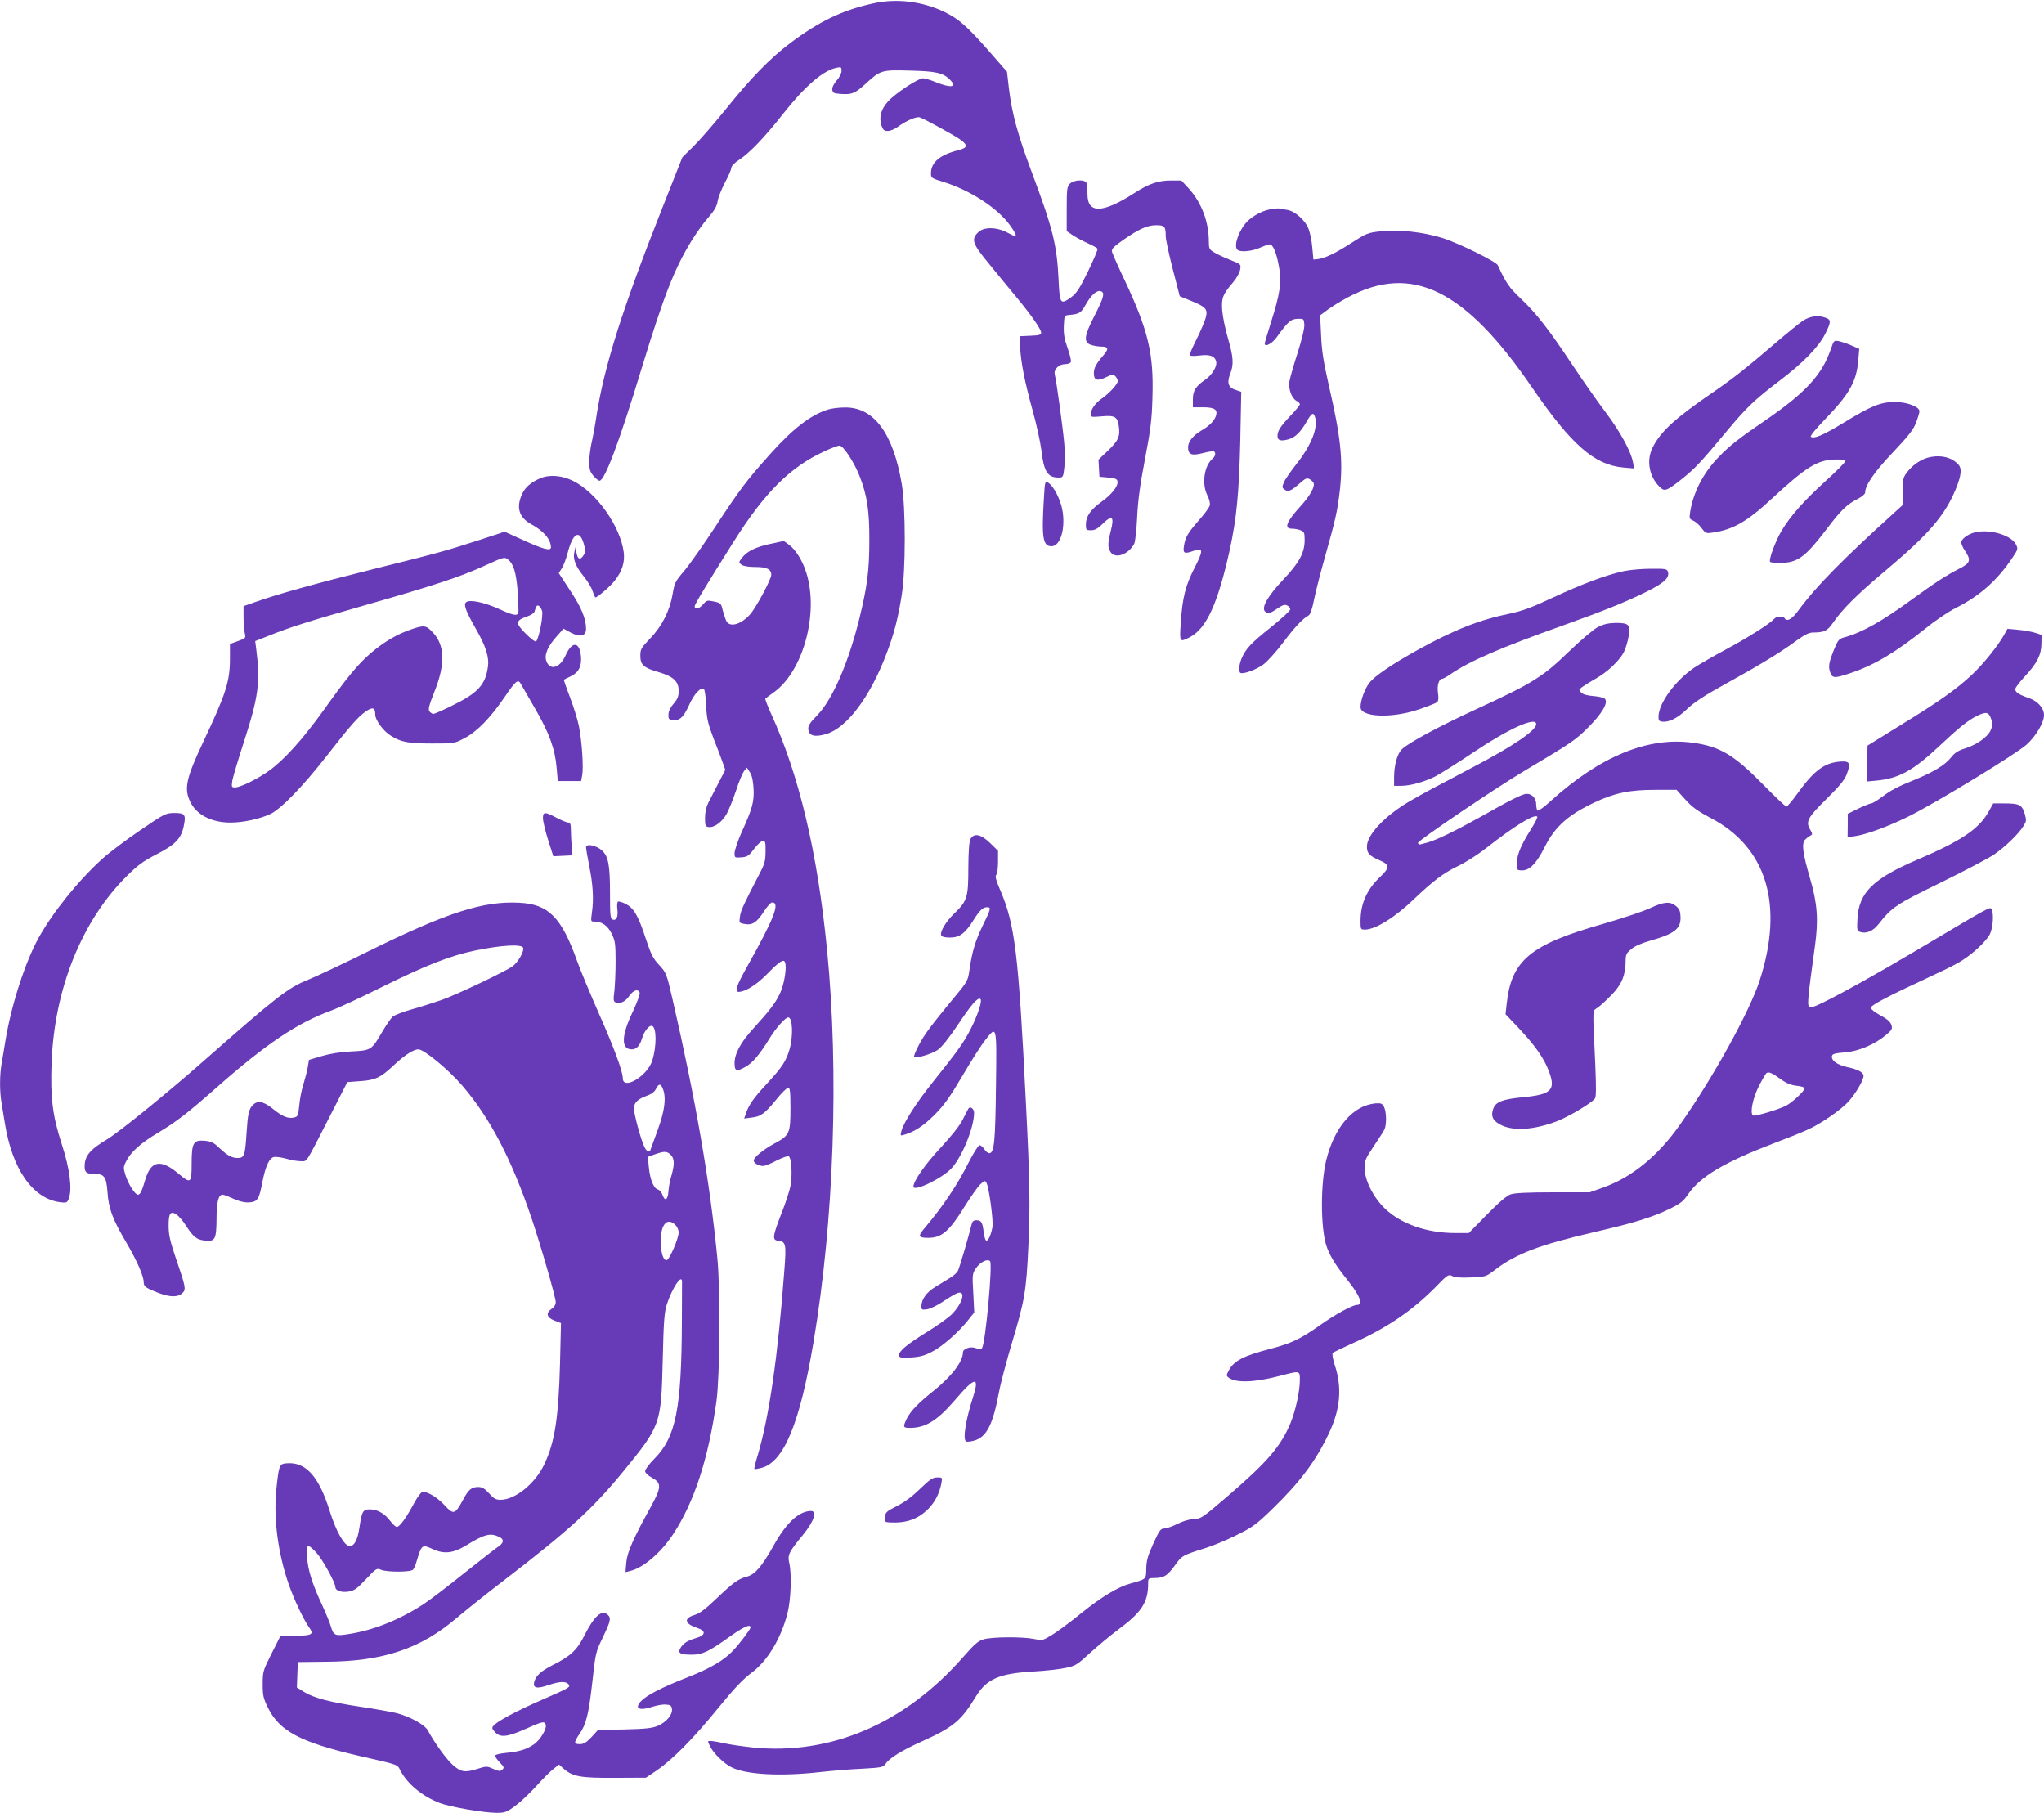 <?xml version="1.0" standalone="no"?>
<!DOCTYPE svg PUBLIC "-//W3C//DTD SVG 20010904//EN"
 "http://www.w3.org/TR/2001/REC-SVG-20010904/DTD/svg10.dtd">
<svg version="1.0" xmlns="http://www.w3.org/2000/svg"
 width="1280pt" height="1135pt" viewBox="0 0 1280 1135"
 preserveAspectRatio="xMidYMid meet">
<g transform="translate(0,1135) scale(0.1,-0.1)"
fill="#673ab7" stroke="none">
<path d="M5465 11328 c-191 -42 -336 -112 -518 -249 -125 -94 -244 -216 -407
-419 -69 -85 -157 -186 -196 -225 l-71 -70 -122 -308 c-253 -639 -368 -1001
-416 -1313 -9 -60 -23 -136 -31 -169 -7 -33 -14 -86 -14 -117 0 -46 5 -62 26
-87 14 -17 32 -31 38 -31 33 0 124 243 265 707 139 454 205 623 313 798 31 50
78 115 106 146 36 41 51 68 56 99 3 23 24 75 46 117 22 41 40 83 40 93 0 10
20 31 48 49 64 41 160 141 274 286 138 175 253 275 338 291 27 6 30 4 30 -19
0 -15 -13 -42 -31 -61 -19 -23 -29 -44 -27 -58 3 -20 10 -23 52 -26 72 -5 90
3 156 63 94 86 99 88 279 83 164 -4 207 -14 250 -57 47 -47 8 -54 -87 -16 -34
14 -71 25 -82 25 -30 0 -171 -93 -218 -144 -45 -49 -59 -100 -42 -152 10 -28
17 -34 39 -34 16 0 43 11 62 25 53 39 118 67 139 60 30 -10 222 -115 258 -142
44 -33 41 -48 -15 -63 -117 -29 -173 -76 -173 -145 0 -29 3 -31 78 -54 167
-52 337 -162 415 -269 31 -41 46 -72 35 -72 -2 0 -25 11 -52 25 -68 35 -147
35 -181 0 -45 -44 -35 -71 68 -196 50 -62 129 -158 175 -213 96 -117 152 -198
152 -220 0 -12 -15 -16 -67 -18 l-68 -3 3 -65 c5 -98 28 -217 78 -398 25 -89
49 -201 55 -248 15 -135 39 -174 107 -174 29 0 30 2 37 61 4 34 4 100 0 148
-6 80 -48 388 -60 438 -7 31 27 63 65 63 17 0 33 6 36 14 3 8 -6 47 -21 88
-20 57 -25 88 -23 138 3 64 3 65 33 68 65 6 75 12 106 68 34 59 69 90 94 80
25 -9 17 -39 -40 -151 -66 -128 -71 -167 -24 -184 18 -6 47 -11 65 -11 45 0
49 -13 16 -52 -49 -57 -62 -81 -62 -116 0 -43 21 -50 76 -24 39 19 45 20 59 6
8 -9 15 -22 15 -29 0 -20 -52 -76 -100 -110 -42 -29 -70 -70 -70 -101 0 -15 8
-16 66 -11 84 8 101 -1 110 -58 10 -67 -2 -93 -67 -156 l-60 -57 3 -54 3 -53
55 -5 c42 -4 56 -9 58 -23 6 -29 -34 -81 -98 -127 -71 -51 -100 -93 -100 -144
0 -34 2 -36 32 -36 24 0 43 10 75 42 58 57 72 44 49 -46 -20 -81 -20 -106 0
-134 29 -42 110 -14 146 52 7 11 15 85 19 166 5 108 18 202 49 365 36 188 43
245 47 390 8 271 -26 414 -172 726 -43 90 -79 173 -82 184 -3 16 11 31 71 73
98 68 150 92 207 92 52 0 59 -8 59 -68 0 -20 20 -113 44 -207 l44 -170 69 -28
c96 -39 108 -53 93 -108 -7 -24 -32 -83 -56 -131 -24 -48 -44 -93 -44 -99 0
-8 17 -10 60 -5 65 8 95 -2 105 -34 10 -30 -22 -85 -66 -116 -62 -43 -79 -70
-79 -125 l0 -49 64 0 c71 0 92 -14 81 -52 -10 -32 -41 -64 -91 -93 -53 -31
-84 -70 -84 -105 0 -46 21 -55 92 -37 34 9 66 14 70 11 13 -8 9 -31 -8 -45
-53 -44 -70 -158 -33 -231 12 -23 18 -50 15 -62 -3 -13 -33 -54 -67 -92 -70
-80 -86 -106 -95 -163 -7 -46 2 -51 63 -29 59 21 59 1 3 -108 -57 -112 -75
-184 -86 -346 -8 -120 -7 -120 56 -88 104 53 176 210 250 543 44 202 59 355
67 693 l6 301 -36 12 c-46 15 -55 45 -33 101 23 58 20 104 -14 221 -17 57 -33
136 -36 174 -6 79 2 100 69 179 21 24 40 59 43 78 6 34 6 34 -63 61 -37 15
-83 36 -100 47 -30 18 -33 24 -33 68 0 122 -45 242 -124 330 l-48 52 -64 0
c-81 0 -140 -20 -234 -81 -197 -126 -290 -127 -290 -5 0 30 -3 61 -6 70 -9 24
-79 21 -104 -4 -18 -18 -20 -33 -20 -159 l0 -138 40 -27 c22 -14 64 -37 94
-50 29 -13 56 -28 59 -33 3 -5 -24 -68 -59 -141 -54 -110 -72 -138 -106 -163
-68 -49 -72 -43 -79 111 -10 215 -36 321 -168 672 -89 238 -124 368 -143 525
l-12 104 -112 128 c-138 157 -189 202 -279 246 -140 67 -302 87 -450 53z"/>
<path d="M7951 10039 c-56 -11 -124 -51 -155 -92 -49 -63 -71 -147 -44 -163
22 -14 93 -6 138 15 25 11 52 21 61 21 22 0 45 -59 60 -150 15 -89 4 -163 -51
-335 -22 -69 -40 -131 -40 -136 0 -25 47 0 76 41 70 97 87 112 130 114 38 1
39 0 42 -35 2 -22 -14 -89 -41 -175 -25 -76 -48 -158 -52 -180 -8 -49 13 -107
44 -124 12 -6 21 -15 21 -21 0 -6 -26 -38 -59 -72 -64 -68 -81 -95 -81 -127 0
-27 19 -34 67 -21 44 12 77 44 117 114 30 52 41 58 51 26 21 -65 -24 -179
-117 -295 -35 -45 -71 -96 -78 -114 -12 -29 -12 -34 5 -46 22 -16 42 -7 98 43
32 28 41 32 58 23 11 -6 22 -17 25 -24 9 -25 -22 -80 -85 -149 -85 -94 -102
-137 -52 -137 16 0 41 -4 55 -10 23 -9 26 -15 26 -62 0 -79 -35 -143 -136
-249 -93 -99 -134 -169 -114 -195 17 -20 29 -18 79 16 34 23 47 27 62 19 11
-5 19 -16 19 -24 0 -8 -54 -58 -120 -111 -126 -100 -159 -136 -185 -197 -16
-39 -20 -83 -7 -90 17 -10 104 22 145 54 25 19 80 80 123 137 72 96 121 148
159 169 10 6 23 42 34 99 10 50 41 171 69 270 66 233 78 287 93 419 20 185 5
329 -68 645 -35 155 -46 221 -50 321 l-6 125 49 36 c27 20 83 54 124 76 400
214 734 51 1154 -564 246 -358 389 -484 570 -501 l69 -6 -7 39 c-12 67 -82
195 -172 314 -48 63 -141 196 -207 295 -152 229 -225 321 -323 415 -73 69 -94
99 -144 209 -10 23 -246 139 -347 171 -123 38 -272 54 -386 42 -82 -9 -91 -13
-181 -71 -102 -66 -167 -97 -212 -103 l-29 -3 -7 74 c-3 40 -14 93 -23 117
-20 54 -85 112 -134 120 -20 3 -43 7 -51 9 -8 1 -35 -1 -59 -6z"/>
<path d="M11289 9341 c-24 -17 -98 -76 -164 -133 -185 -159 -270 -226 -395
-312 -242 -166 -329 -246 -380 -346 -43 -84 -22 -190 49 -254 27 -25 43 -17
142 62 76 62 106 93 276 297 120 144 171 193 329 313 145 110 243 210 284 292
37 73 37 88 4 100 -48 18 -98 12 -145 -19z"/>
<path d="M11465 9164 c-55 -161 -158 -273 -415 -449 -161 -110 -216 -153 -285
-224 -97 -99 -162 -223 -181 -348 -6 -39 -4 -43 18 -52 13 -5 37 -25 52 -45
27 -36 29 -37 74 -30 125 18 215 69 373 217 209 193 279 237 390 240 36 1 63
-2 66 -8 2 -6 -55 -64 -126 -128 -137 -125 -218 -216 -275 -311 -38 -64 -82
-183 -71 -194 4 -4 34 -7 68 -6 104 1 153 37 287 213 92 121 127 154 198 190
23 12 42 28 42 37 0 46 58 130 175 253 99 105 128 142 144 186 12 31 21 62 21
70 0 29 -80 59 -155 58 -89 0 -147 -24 -322 -131 -129 -78 -181 -100 -203 -87
-7 4 29 48 87 108 155 160 200 240 210 373 l6 70 -49 21 c-27 12 -63 24 -79
27 -30 6 -31 5 -50 -50z"/>
<path d="M5185 8786 c-109 -34 -220 -120 -362 -279 -149 -166 -189 -220 -345
-457 -74 -113 -161 -236 -194 -275 -56 -65 -60 -75 -72 -145 -17 -102 -66
-200 -141 -278 -56 -58 -61 -67 -61 -107 0 -58 20 -76 114 -103 94 -28 126
-58 126 -118 0 -34 -7 -51 -31 -79 -20 -22 -32 -47 -33 -67 -1 -29 2 -33 26
-36 44 -5 67 15 103 93 31 70 72 114 93 101 5 -3 12 -49 14 -103 4 -84 11
-113 47 -208 24 -60 50 -129 58 -153 l15 -42 -43 -83 c-23 -45 -52 -100 -63
-122 -13 -26 -21 -59 -21 -95 0 -50 2 -55 23 -58 35 -5 86 33 114 85 14 27 40
92 58 145 17 54 40 108 49 120 l18 22 19 -29 c13 -20 20 -52 23 -102 4 -84 -7
-124 -75 -274 -24 -55 -44 -113 -44 -130 0 -29 1 -30 42 -27 38 3 47 9 80 53
21 28 46 50 55 50 16 0 18 -9 17 -67 0 -57 -6 -78 -36 -135 -103 -199 -118
-231 -124 -270 -6 -42 -6 -42 30 -48 47 -9 75 9 121 80 19 30 42 55 50 55 52
0 13 -100 -158 -405 -66 -118 -78 -155 -51 -155 42 1 111 44 175 109 80 82
106 99 115 76 12 -31 -4 -134 -30 -191 -28 -61 -61 -105 -168 -223 -80 -87
-118 -158 -118 -218 0 -51 13 -55 74 -19 42 25 87 79 146 176 38 62 98 130
116 130 28 0 32 -118 8 -201 -22 -73 -45 -109 -137 -209 -86 -92 -117 -136
-135 -189 l-12 -34 46 6 c58 6 84 25 157 115 32 40 65 72 73 72 11 0 14 -24
14 -131 0 -155 -6 -168 -100 -218 -70 -38 -130 -87 -130 -107 0 -16 31 -34 59
-34 11 0 49 15 84 34 36 18 70 30 76 27 18 -11 24 -121 11 -186 -6 -33 -32
-111 -57 -174 -55 -141 -58 -165 -21 -169 50 -6 53 -18 39 -195 -40 -534 -95
-910 -166 -1148 -14 -45 -23 -84 -21 -86 2 -3 23 1 46 7 139 38 239 279 324
785 129 765 161 1692 85 2460 -60 610 -176 1096 -351 1478 -22 49 -38 90 -35
93 2 2 25 20 51 38 185 131 285 494 206 748 -24 77 -67 147 -110 178 l-32 23
-83 -18 c-92 -19 -148 -47 -179 -88 -21 -28 -21 -29 -2 -43 13 -9 45 -14 87
-14 71 0 99 -14 99 -49 0 -28 -99 -212 -134 -249 -58 -63 -125 -81 -147 -41
-6 12 -16 43 -23 68 -10 44 -13 46 -55 55 -41 9 -46 8 -67 -17 -25 -29 -54
-36 -54 -13 0 12 73 133 244 404 195 309 354 468 570 567 41 19 83 35 93 35
24 0 91 -102 126 -191 47 -120 62 -217 61 -404 0 -185 -13 -287 -63 -490 -68
-275 -167 -503 -262 -602 -49 -50 -60 -68 -57 -90 4 -40 40 -50 111 -29 131
38 279 236 381 510 45 119 70 216 93 361 25 156 25 548 0 695 -54 319 -175
481 -356 479 -37 0 -84 -6 -106 -13z"/>
<path d="M12091 8489 c-55 -10 -110 -46 -148 -95 -26 -34 -28 -45 -28 -122
l-1 -85 -56 -51 c-320 -289 -491 -464 -594 -605 -42 -58 -73 -76 -89 -51 -9
15 -51 12 -64 -4 -25 -29 -161 -116 -301 -191 -80 -43 -170 -95 -200 -115
-118 -80 -220 -219 -224 -303 -1 -26 3 -33 22 -35 42 -6 97 21 157 79 44 42
108 84 235 154 218 120 354 203 447 272 54 39 81 53 107 53 69 0 90 10 124 60
60 87 150 177 330 328 272 229 371 344 440 511 34 84 39 127 16 152 -40 44
-102 61 -173 48z"/>
<path d="M3382 8355 c-58 -25 -94 -57 -113 -99 -38 -84 -19 -147 59 -189 77
-42 122 -95 122 -144 0 -25 -51 -11 -177 47 l-113 51 -152 -50 c-217 -70 -251
-80 -658 -181 -384 -96 -612 -160 -745 -207 l-80 -28 0 -70 c0 -38 4 -84 8
-100 7 -30 6 -31 -43 -49 l-50 -18 0 -92 c0 -141 -25 -220 -165 -516 -108
-229 -123 -294 -86 -375 38 -85 133 -135 255 -135 81 0 188 24 252 55 66 33
202 173 348 360 149 191 198 247 246 280 44 31 60 25 60 -20 0 -33 49 -100 94
-129 65 -42 110 -51 261 -51 139 0 141 0 203 33 79 41 163 127 253 259 68 101
84 113 100 82 5 -8 45 -77 89 -154 91 -157 126 -255 136 -375 l7 -80 73 0 73
0 7 37 c9 50 -2 213 -21 308 -9 44 -35 126 -57 183 -22 57 -38 105 -37 106 2
2 21 11 42 21 50 23 71 64 65 127 -9 93 -57 94 -97 3 -35 -78 -98 -96 -120
-33 -14 39 10 93 68 157 l40 45 44 -24 c60 -32 97 -23 97 23 0 63 -30 136
-101 242 l-70 107 20 31 c11 18 27 61 36 96 32 123 73 148 100 59 13 -47 13
-54 -1 -75 -20 -32 -38 -25 -44 18 l-6 34 -7 -30 c-11 -44 7 -90 57 -152 25
-30 51 -73 57 -94 7 -21 15 -39 18 -39 13 0 94 70 121 105 45 57 64 115 56
177 -21 162 -170 374 -317 447 -70 35 -149 41 -207 16z m-201 -508 c35 -27 51
-80 61 -201 4 -66 6 -126 4 -133 -8 -21 -33 -16 -125 26 -89 40 -176 58 -200
42 -20 -13 -7 -52 55 -161 67 -116 89 -185 79 -248 -16 -110 -63 -161 -220
-238 -60 -30 -115 -54 -121 -54 -6 0 -17 7 -24 15 -10 13 -5 34 30 123 70 174
66 293 -10 373 -42 45 -55 46 -134 19 -89 -30 -170 -78 -249 -145 -85 -72
-150 -151 -308 -372 -125 -173 -241 -302 -335 -369 -71 -51 -179 -104 -212
-104 -22 0 -23 3 -17 43 4 23 36 130 71 238 94 289 105 378 78 590 l-6 45 83
33 c143 57 242 88 619 196 417 119 584 174 737 244 121 55 122 55 144 38z
m213 -320 c10 -26 -18 -170 -36 -192 -5 -6 -31 13 -66 48 -66 66 -64 82 8 107
24 8 45 22 47 30 11 37 14 41 26 38 6 -3 16 -16 21 -31z"/>
<path d="M6537 8227 c-15 -246 -6 -297 48 -297 62 0 94 137 61 256 -19 65 -56
128 -84 143 -18 9 -19 3 -25 -102z"/>
<path d="M12382 8020 c-46 -7 -95 -38 -100 -63 -2 -9 8 -33 22 -54 41 -60 36
-78 -34 -113 -82 -42 -153 -88 -300 -195 -185 -135 -310 -205 -416 -234 -38
-10 -43 -16 -67 -73 -34 -85 -39 -110 -26 -147 13 -38 27 -39 125 -6 152 51
284 130 469 278 62 51 147 108 195 132 149 75 259 173 353 314 35 52 35 55 21
83 -28 54 -149 93 -242 78z"/>
<path d="M10168 7774 c-108 -23 -260 -80 -443 -165 -132 -62 -192 -84 -267
-100 -190 -38 -352 -102 -578 -227 -162 -90 -273 -165 -305 -208 -29 -37 -55
-110 -55 -151 0 -65 199 -72 370 -13 52 18 101 37 108 43 10 8 12 24 7 58 -7
48 6 89 26 89 6 0 30 13 54 30 118 81 314 166 705 305 257 92 401 150 532 216
101 51 134 83 123 119 -6 18 -14 20 -108 19 -56 0 -132 -7 -169 -15z"/>
<path d="M10006 7424 c-28 -15 -108 -83 -185 -157 -160 -155 -224 -195 -576
-357 -232 -107 -420 -208 -465 -250 -30 -28 -50 -99 -50 -180 l0 -50 43 0 c58
0 145 24 215 59 31 16 141 85 244 154 221 148 388 222 388 173 0 -39 -144
-137 -392 -267 -244 -128 -328 -173 -403 -217 -153 -90 -265 -209 -265 -282 0
-43 15 -59 83 -88 60 -26 60 -45 2 -100 -85 -80 -125 -168 -125 -279 0 -51 1
-53 28 -53 65 0 187 76 307 191 121 115 183 162 276 207 46 22 125 72 174 111
183 143 303 216 322 198 3 -4 -15 -40 -41 -81 -61 -97 -83 -151 -88 -206 -2
-37 0 -45 15 -48 57 -11 103 30 162 148 63 125 147 199 308 275 129 61 222 80
384 80 l132 0 55 -61 c43 -48 77 -72 158 -115 352 -183 461 -545 307 -1019
-63 -194 -292 -609 -499 -902 -137 -195 -300 -328 -478 -392 l-87 -31 -230 0
c-157 0 -241 -4 -266 -13 -23 -8 -75 -52 -148 -127 l-113 -115 -85 0 c-176 0
-337 56 -438 151 -73 69 -129 178 -129 254 -1 48 4 60 55 136 31 46 62 94 68
106 15 29 14 112 -2 143 -11 21 -18 24 -52 22 -141 -12 -258 -147 -310 -356
-35 -145 -36 -409 -1 -529 18 -60 57 -126 131 -217 80 -99 104 -160 63 -160
-28 0 -138 -60 -235 -129 -122 -86 -176 -111 -308 -146 -169 -44 -229 -75
-261 -137 -15 -29 -15 -32 1 -44 46 -34 163 -29 317 11 130 34 128 35 128 -25
0 -71 -27 -193 -59 -271 -61 -145 -144 -242 -393 -456 -158 -136 -169 -143
-210 -143 -27 -1 -65 -12 -103 -30 -33 -17 -71 -30 -85 -30 -22 0 -30 -12 -68
-95 -35 -77 -43 -107 -44 -156 -1 -68 2 -65 -98 -93 -82 -23 -181 -83 -314
-190 -65 -53 -145 -112 -178 -132 -59 -36 -60 -36 -115 -25 -72 14 -255 13
-311 -2 -36 -10 -57 -28 -130 -111 -364 -416 -829 -616 -1317 -567 -66 7 -148
19 -183 27 -35 8 -72 14 -83 14 -19 0 -19 0 0 -38 22 -42 83 -102 130 -126 90
-47 308 -59 556 -31 72 8 190 18 262 21 124 7 134 9 148 30 24 36 100 84 230
142 197 89 244 129 336 280 68 111 147 145 364 157 72 4 160 14 197 22 63 13
74 20 155 95 49 44 127 109 175 145 147 108 188 171 188 288 0 34 1 35 43 35
57 1 78 15 126 81 42 59 45 61 185 105 49 15 139 52 200 83 100 49 123 66 225
165 172 167 270 298 351 468 74 154 86 289 38 433 -12 39 -17 69 -12 75 5 4
59 30 120 58 217 96 379 206 528 358 71 73 77 77 100 65 16 -9 53 -12 117 -9
94 4 94 4 154 50 130 99 282 156 615 233 248 57 369 94 475 146 68 33 86 47
118 94 74 108 225 198 527 314 85 32 182 71 215 86 88 39 217 128 265 183 43
49 90 130 90 156 0 22 -36 41 -103 55 -62 14 -100 41 -95 69 3 14 19 18 81 23
88 7 190 51 261 112 35 30 38 36 30 61 -7 19 -27 37 -69 59 -33 18 -60 39 -60
47 0 16 116 77 350 185 72 33 159 75 194 95 79 43 175 130 202 181 20 40 26
132 10 158 -9 15 -12 13 -461 -254 -252 -150 -472 -272 -602 -336 -52 -25 -71
-30 -79 -22 -12 12 -8 58 37 383 22 161 15 264 -31 420 -46 158 -54 220 -31
243 9 9 24 21 33 25 14 8 14 12 -2 39 -29 49 -14 76 104 192 80 79 112 118
125 152 27 71 21 85 -39 81 -100 -7 -166 -56 -272 -204 -31 -43 -61 -78 -66
-78 -6 0 -69 60 -141 133 -187 191 -275 244 -447 267 -278 38 -577 -84 -887
-364 -40 -37 -77 -64 -83 -61 -5 4 -9 21 -9 39 0 37 -25 66 -59 66 -26 0 -91
-32 -298 -149 -149 -83 -267 -140 -323 -156 -14 -3 -33 -9 -42 -11 -11 -3 -18
0 -18 9 0 15 489 346 670 453 292 174 316 190 395 269 86 86 127 154 106 179
-7 8 -37 15 -72 18 -39 3 -66 10 -77 22 -16 16 -16 18 5 34 12 9 50 33 84 52
75 42 149 112 178 167 11 23 25 67 30 100 12 73 2 83 -83 83 -45 -1 -74 -8
-110 -26z m1147 -2832 c35 -25 63 -36 98 -40 30 -3 49 -9 49 -17 0 -16 -78
-89 -116 -108 -47 -24 -195 -68 -206 -61 -21 13 -2 109 37 185 21 41 42 77 48
81 14 9 35 0 90 -40z"/>
<path d="M12553 7380 c-39 -71 -133 -188 -205 -255 -97 -91 -209 -170 -456
-321 l-197 -122 -3 -112 -3 -113 63 6 c138 13 229 63 388 212 131 123 186 167
245 195 55 26 69 22 85 -24 9 -29 8 -41 -5 -70 -20 -42 -88 -90 -163 -113 -39
-12 -62 -27 -83 -54 -37 -47 -105 -89 -217 -136 -121 -49 -159 -69 -219 -114
-29 -22 -58 -39 -65 -39 -7 0 -43 -14 -80 -32 l-67 -33 0 -74 -1 -73 47 7 c73
11 207 60 338 125 169 84 669 388 737 449 58 53 108 137 108 184 0 44 -40 89
-99 108 -60 21 -81 35 -81 55 0 8 27 43 59 78 77 82 104 135 105 206 l1 55
-40 13 c-22 7 -70 16 -107 19 l-67 6 -18 -33z"/>
<path d="M12452 6266 c-61 -107 -171 -181 -440 -296 -281 -120 -371 -207 -380
-371 -4 -72 -3 -77 17 -84 39 -12 80 5 114 48 84 107 109 124 386 259 146 72
295 150 331 173 70 46 160 132 192 184 18 29 19 35 7 77 -17 56 -34 64 -129
64 l-68 0 -30 -54z"/>
<path d="M877 6151 c-87 -59 -192 -138 -234 -176 -152 -137 -312 -336 -402
-498 -83 -151 -169 -415 -206 -637 -8 -52 -20 -119 -25 -149 -12 -68 -13 -171
-1 -242 5 -30 14 -88 21 -129 46 -289 173 -473 345 -497 42 -5 45 -4 56 23 22
59 6 188 -44 340 -58 178 -72 291 -64 509 17 462 189 891 472 1171 65 65 101
92 183 134 118 60 156 99 172 175 16 75 9 85 -59 85 -55 -1 -60 -4 -214 -109z"/>
<path d="M3400 6228 c0 -18 14 -79 32 -136 l33 -103 60 3 60 3 -5 55 c-2 30
-5 76 -5 103 0 37 -4 47 -16 47 -10 0 -43 14 -74 30 -73 39 -85 38 -85 -2z"/>
<path d="M6078 6098 c-9 -16 -13 -72 -14 -183 0 -184 -7 -206 -89 -285 -51
-49 -90 -114 -81 -136 4 -9 22 -14 55 -14 60 0 95 26 147 109 40 63 59 81 86
81 26 0 23 -11 -27 -113 -47 -96 -68 -167 -84 -280 -9 -65 -13 -73 -88 -163
-155 -188 -194 -240 -229 -307 -20 -38 -33 -71 -30 -74 12 -12 111 18 149 44
24 17 69 73 122 152 88 132 127 177 144 167 14 -9 -13 -95 -59 -186 -43 -85
-80 -137 -236 -332 -109 -136 -186 -257 -200 -312 -6 -26 -5 -28 17 -21 65 19
121 55 190 124 61 61 96 110 177 247 55 94 119 194 142 222 73 93 72 97 67
-290 -4 -348 -11 -418 -42 -418 -8 0 -22 11 -31 25 -9 14 -22 25 -30 25 -7 0
-36 -46 -65 -102 -74 -148 -165 -283 -288 -428 -33 -40 -27 -50 31 -50 85 0
131 39 228 195 38 61 82 123 98 139 28 26 31 27 40 9 16 -29 44 -241 37 -276
-10 -52 -27 -88 -39 -84 -6 2 -13 26 -16 53 -7 61 -15 74 -45 74 -19 0 -26 -7
-31 -27 -13 -57 -75 -269 -85 -289 -6 -12 -27 -31 -47 -43 -21 -13 -62 -38
-93 -57 -58 -35 -89 -79 -89 -124 0 -20 4 -22 37 -17 21 4 67 26 103 51 36 24
75 47 88 51 52 15 30 -64 -37 -133 -21 -21 -91 -72 -157 -112 -127 -79 -174
-118 -174 -145 0 -15 10 -17 73 -14 55 3 86 11 130 34 65 32 169 123 229 199
l39 49 -6 121 c-7 116 -6 122 17 156 26 38 71 61 88 44 17 -17 -28 -508 -50
-544 -7 -11 -14 -11 -37 -1 -35 14 -83 -2 -83 -28 -1 -57 -72 -150 -185 -240
-95 -76 -140 -123 -165 -170 -27 -55 -26 -61 18 -61 98 0 172 46 282 174 125
147 156 152 114 21 -47 -147 -66 -267 -44 -280 5 -3 27 -1 49 5 79 21 119 100
157 305 9 49 45 186 80 304 81 270 91 325 104 612 12 243 9 414 -16 904 -46
925 -68 1107 -160 1321 -27 63 -34 88 -25 97 6 6 11 42 11 81 l0 69 -50 49
c-57 55 -100 64 -122 26z"/>
<path d="M3670 6045 c0 -9 9 -62 20 -117 23 -113 29 -207 17 -290 -8 -58 -8
-58 18 -58 45 0 82 -27 106 -77 21 -43 24 -62 24 -173 0 -69 -4 -153 -8 -188
-7 -52 -5 -63 8 -68 28 -11 62 5 86 41 25 36 55 46 65 20 3 -8 -17 -64 -46
-125 -70 -147 -71 -230 -4 -230 30 0 51 22 65 70 13 44 45 83 62 77 29 -9 30
-127 1 -219 -31 -96 -184 -187 -184 -108 0 42 -57 196 -150 405 -53 121 -114
267 -135 325 -98 276 -179 359 -363 368 -225 12 -450 -60 -939 -301 -159 -79
-332 -160 -383 -181 -126 -50 -196 -105 -646 -501 -232 -205 -532 -448 -610
-496 -112 -67 -144 -106 -144 -172 0 -38 12 -47 64 -47 59 0 72 -19 79 -112 7
-106 32 -172 119 -319 66 -113 108 -208 108 -248 0 -26 15 -36 95 -67 74 -27
121 -27 150 3 21 20 16 42 -43 213 -36 106 -46 149 -46 202 -1 81 11 99 49 74
14 -9 41 -40 59 -69 46 -71 68 -89 118 -94 65 -8 73 7 74 136 0 106 12 151 38
151 8 0 39 -12 69 -26 39 -17 69 -24 99 -22 51 4 61 19 82 132 19 95 42 145
71 152 12 3 46 -2 76 -10 29 -9 70 -16 91 -16 44 0 26 -26 183 280 l110 215
80 6 c94 6 128 22 205 94 72 68 129 105 160 105 35 0 188 -126 274 -226 173
-201 307 -455 434 -829 57 -168 152 -497 152 -527 0 -16 -9 -32 -25 -42 -39
-26 -32 -55 17 -74 l41 -16 -6 -251 c-9 -342 -33 -496 -99 -634 -57 -120 -182
-221 -273 -221 -30 0 -43 7 -72 40 -28 31 -44 40 -68 40 -43 0 -62 -16 -98
-85 -48 -87 -57 -90 -114 -28 -45 48 -102 83 -137 83 -8 0 -33 -34 -55 -75
-48 -90 -89 -145 -106 -145 -7 0 -25 16 -40 36 -36 48 -82 74 -128 74 -45 0
-51 -12 -66 -113 -11 -77 -32 -117 -61 -117 -33 0 -85 90 -126 222 -69 219
-151 308 -273 296 -42 -4 -45 -13 -61 -168 -18 -183 12 -401 80 -595 33 -93
89 -210 121 -257 37 -51 29 -57 -78 -60 l-98 -3 -55 -109 c-53 -106 -55 -112
-55 -190 0 -72 4 -89 33 -148 73 -148 205 -217 577 -303 243 -55 233 -52 251
-88 44 -86 140 -165 249 -206 66 -25 276 -61 355 -61 52 0 63 4 116 43 33 24
92 80 133 125 40 45 89 93 108 108 l34 26 22 -20 c62 -56 106 -64 332 -63
l190 1 70 47 c98 68 230 201 384 391 98 120 152 177 205 217 101 74 186 214
227 373 22 85 28 247 11 319 -11 48 -1 67 87 174 69 85 90 149 49 149 -75 -1
-154 -74 -233 -216 -74 -132 -116 -181 -167 -195 -56 -15 -85 -36 -194 -140
-66 -63 -103 -91 -134 -100 -70 -21 -64 -55 15 -81 59 -19 55 -47 -10 -65 -52
-15 -80 -34 -97 -67 -14 -26 5 -36 72 -36 69 0 108 19 234 109 89 64 136 86
136 62 0 -11 -64 -97 -109 -145 -57 -61 -142 -111 -284 -167 -161 -63 -255
-111 -292 -149 -46 -48 -11 -64 77 -34 26 8 61 14 80 12 27 -2 34 -8 36 -29 4
-35 -36 -82 -90 -105 -34 -14 -78 -19 -208 -22 l-165 -3 -41 -45 c-32 -34 -49
-44 -73 -44 -38 0 -39 10 -2 64 42 60 58 126 81 331 19 175 21 183 65 273 47
99 53 120 33 140 -38 38 -86 -4 -147 -125 -46 -92 -86 -131 -196 -186 -77 -39
-110 -68 -120 -109 -9 -37 18 -43 90 -18 68 23 108 25 124 6 16 -19 10 -22
-169 -100 -159 -70 -277 -133 -300 -161 -11 -13 -9 -20 11 -41 32 -34 77 -29
185 19 110 49 123 52 131 31 10 -26 -34 -99 -76 -127 -47 -31 -90 -44 -173
-52 -40 -4 -68 -11 -68 -18 0 -6 14 -25 30 -42 27 -28 29 -33 15 -45 -13 -11
-22 -10 -56 5 -38 17 -43 18 -93 2 -84 -27 -110 -23 -163 25 -41 38 -110 134
-154 214 -19 36 -111 86 -194 108 -33 8 -138 27 -233 41 -191 29 -286 54 -350
93 l-43 27 3 80 3 79 175 2 c359 2 594 81 821 275 57 48 187 152 289 230 414
318 560 451 751 684 237 290 239 296 249 695 6 258 10 303 27 357 33 99 91
187 94 141 0 -7 0 -121 -1 -253 -2 -546 -38 -723 -172 -858 -32 -32 -58 -67
-58 -77 0 -11 16 -27 43 -42 61 -34 60 -59 -8 -183 -107 -193 -147 -282 -153
-347 l-5 -61 29 7 c82 20 189 111 265 224 135 202 226 480 276 842 21 156 25
696 5 895 -47 479 -135 986 -281 1621 -37 160 -39 164 -83 212 -38 40 -51 66
-83 162 -48 147 -75 194 -126 220 -22 12 -44 18 -49 15 -5 -3 -7 -25 -4 -48 6
-47 -6 -73 -30 -64 -14 5 -16 29 -16 162 0 177 -10 232 -49 269 -35 33 -101
47 -101 21z m-394 -629 c8 -21 -32 -91 -65 -115 -49 -35 -350 -178 -446 -212
-49 -17 -134 -44 -188 -59 -54 -15 -107 -36 -119 -46 -11 -11 -40 -53 -65 -95
-66 -114 -69 -116 -193 -122 -68 -3 -133 -14 -185 -29 l-80 -24 -7 -41 c-3
-23 -16 -71 -27 -108 -12 -37 -24 -98 -27 -136 -6 -62 -9 -70 -30 -75 -39 -10
-75 5 -133 52 -58 48 -97 56 -126 27 -27 -26 -33 -55 -41 -175 -9 -144 -14
-158 -57 -158 -36 0 -64 16 -119 68 -29 28 -47 36 -86 40 -71 6 -82 -12 -82
-145 0 -121 -5 -126 -80 -63 -113 95 -174 85 -210 -35 -21 -72 -32 -95 -46
-95 -19 0 -62 69 -79 125 -13 43 -13 50 6 86 30 59 91 113 205 181 109 65 181
121 359 278 312 275 507 406 720 483 39 14 184 81 322 150 273 135 424 194
579 226 165 34 291 41 300 17z m875 -883 c22 -56 12 -135 -31 -254 -23 -63
-44 -120 -46 -126 -6 -21 -23 -15 -38 15 -21 41 -66 205 -66 242 0 36 22 58
82 80 28 10 48 25 56 43 17 34 30 34 43 0z m49 -413 c24 -24 25 -59 5 -129 -9
-28 -17 -73 -19 -98 -3 -55 -22 -68 -37 -25 -6 17 -19 32 -30 35 -26 7 -49 64
-56 141 l-6 63 44 16 c60 21 76 20 99 -3z m30 -440 c11 -11 20 -32 20 -46 0
-38 -59 -174 -76 -174 -22 0 -36 48 -36 123 0 104 42 147 92 97z m-1105 -1952
c34 -15 31 -39 -8 -64 -18 -12 -115 -88 -217 -169 -102 -82 -214 -167 -250
-190 -150 -97 -309 -161 -462 -185 -90 -15 -99 -11 -117 50 -6 21 -30 79 -52
127 -62 132 -90 220 -96 301 -7 87 2 91 59 30 38 -42 118 -187 118 -214 0 -23
38 -36 83 -29 35 6 53 18 109 78 63 67 68 70 93 59 35 -16 190 -16 202 1 6 6
16 30 22 52 33 107 32 107 106 74 67 -30 125 -23 202 24 118 72 152 81 208 55z"/>
<path d="M10333 5664 c-40 -19 -175 -64 -300 -100 -452 -129 -569 -227 -598
-501 l-7 -63 87 -92 c100 -106 155 -186 185 -266 44 -117 15 -145 -165 -162
-126 -12 -169 -29 -184 -72 -16 -45 -4 -72 40 -97 79 -45 212 -37 361 20 74
29 210 110 235 140 9 11 9 64 3 214 -17 373 -19 331 15 356 17 12 56 48 87 80
62 63 88 124 88 210 0 42 4 51 36 77 22 19 66 38 117 52 152 43 193 74 191
148 -1 36 -6 50 -28 69 -37 31 -76 28 -163 -13z"/>
<path d="M6064 4408 c-4 -6 -20 -37 -36 -69 -18 -36 -70 -102 -137 -174 -96
-102 -171 -210 -171 -244 0 -36 184 53 241 117 66 74 139 255 139 344 0 27
-25 45 -36 26z"/>
<path d="M5760 2027 c-48 -47 -99 -84 -145 -107 -63 -32 -70 -38 -73 -67 -3
-31 -1 -33 30 -35 104 -5 176 20 241 85 42 42 71 99 82 160 7 37 7 37 -26 37
-28 0 -46 -12 -109 -73z"/>
</g>
</svg>
